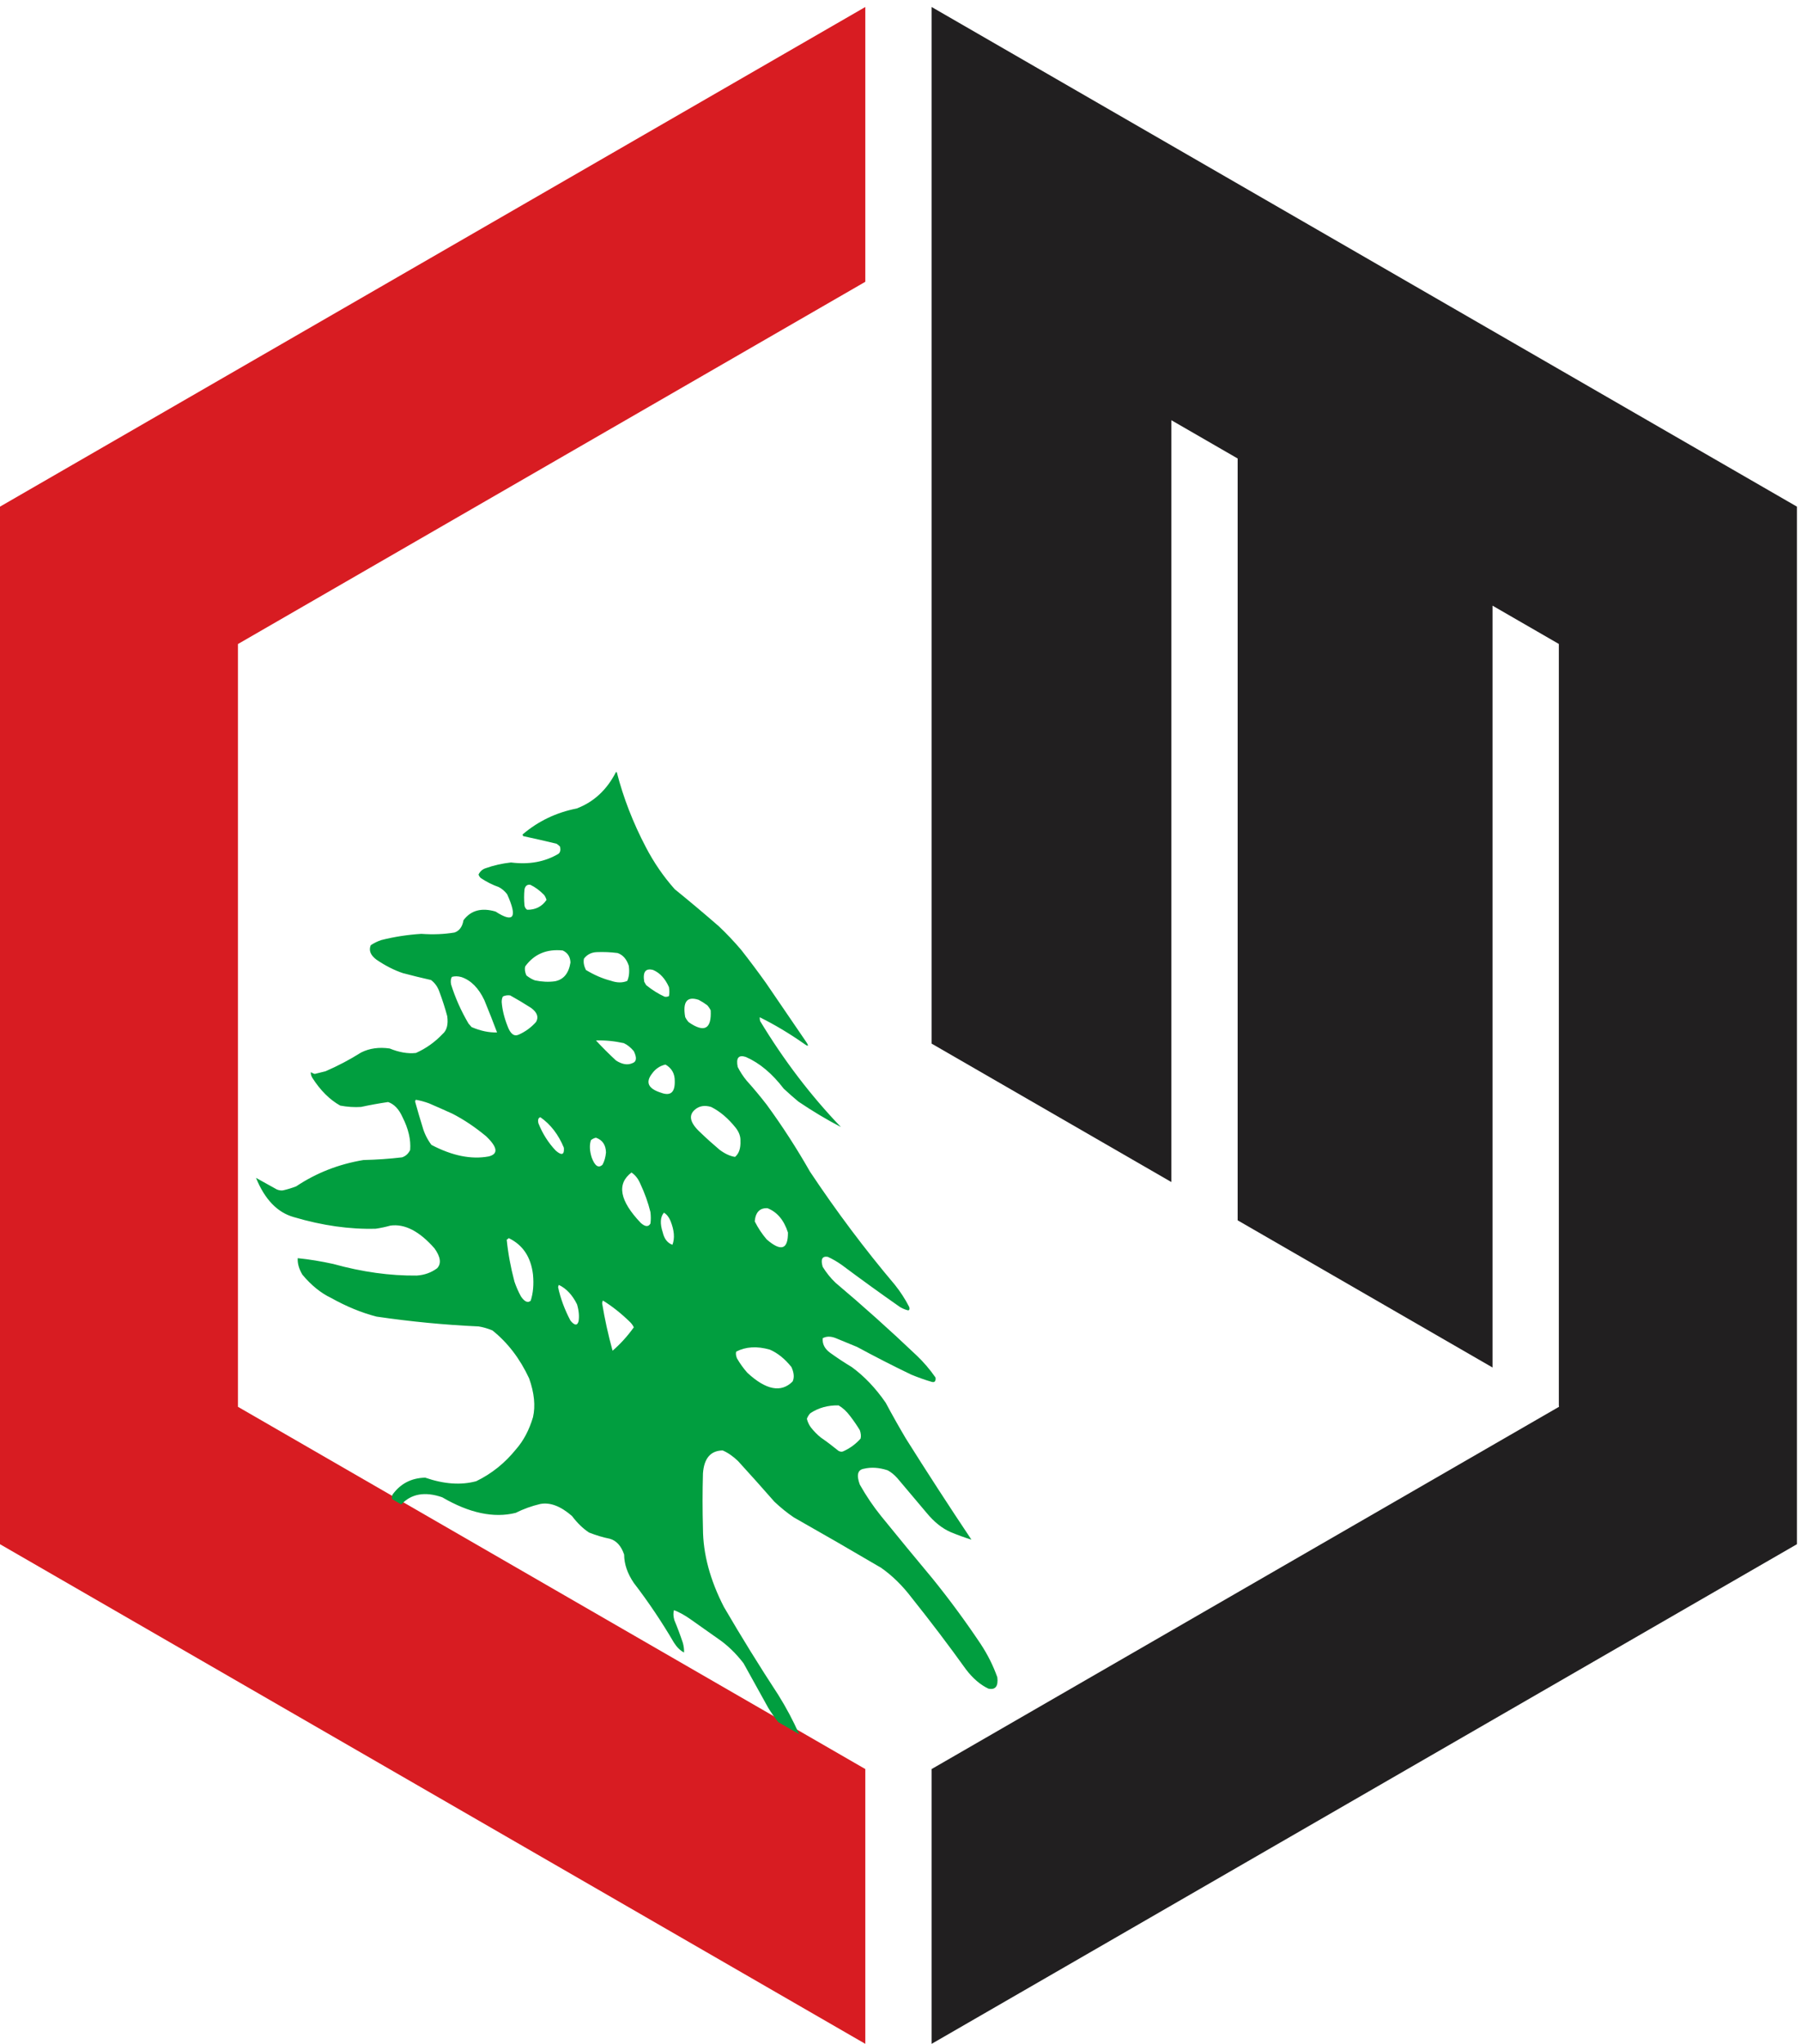 <svg width="193" height="219" viewBox="0 0 193 219" fill="none" xmlns="http://www.w3.org/2000/svg">
<g id="Group 6">
<path id="Union" fill-rule="evenodd" clip-rule="evenodd" d="M0 54.287L92.728 0.75V30.194L25.499 69.009V150.741L92.728 189.556V219L0 165.463V54.287Z" fill="#D81C22"/>
<path id="Union_2" fill-rule="evenodd" clip-rule="evenodd" d="M99.835 189.556V219L192.564 165.463V54.287L99.835 0.75V30.194L99.835 30.194V111.825L125.523 126.656V45.025L132.63 49.128V130.759L159.942 146.528V64.897L167.049 69V150.631L167.064 150.64V150.741L99.835 189.556Z" fill="#211F20"/>
<g id="Group 6_2">
<path id="Vector" fill-rule="evenodd" clip-rule="evenodd" d="M66.017 82.71L66.1 82.758C66.796 85.469 67.83 88.138 69.205 90.765C70.077 92.436 71.112 93.942 72.31 95.282C73.891 96.564 75.464 97.886 77.029 99.249C77.858 100.031 78.658 100.876 79.43 101.783C80.336 102.937 81.218 104.116 82.079 105.32C83.514 107.423 84.95 109.527 86.385 111.63C86.707 112.108 86.639 112.18 86.177 111.845C84.591 110.733 83.004 109.785 81.417 109.001C81.403 109.124 81.418 109.26 81.458 109.407C83.994 113.606 86.879 117.391 90.11 120.76C88.589 119.968 87.072 119.06 85.556 118.035C85.026 117.594 84.502 117.132 83.983 116.649C82.742 115.024 81.39 113.893 79.926 113.255C79.146 112.999 78.856 113.358 79.057 114.33C79.326 114.861 79.643 115.346 80.009 115.788C80.754 116.616 81.471 117.476 82.162 118.37C83.829 120.65 85.374 123.04 86.798 125.54C89.636 129.805 92.672 133.853 95.906 137.681C96.492 138.413 97.003 139.202 97.437 140.048C97.502 140.27 97.46 140.389 97.313 140.406C97.031 140.341 96.741 140.222 96.444 140.048C94.357 138.59 92.273 137.084 90.193 135.53C89.696 135.18 89.199 134.893 88.703 134.67C88.103 134.576 87.923 134.935 88.164 135.745C88.562 136.388 89.017 136.953 89.531 137.442C92.464 139.915 95.362 142.512 98.224 145.234C98.961 145.932 99.638 146.721 100.252 147.6C100.302 148.019 100.15 148.171 99.797 148.054C99.086 147.844 98.369 147.589 97.644 147.289C95.716 146.362 93.784 145.374 91.849 144.326C91.075 144.007 90.303 143.688 89.53 143.37C89 143.171 88.544 143.179 88.164 143.393C88.113 144.008 88.375 144.526 88.951 144.947C89.72 145.501 90.492 146.011 91.269 146.477C92.617 147.459 93.831 148.734 94.912 150.301C95.599 151.587 96.317 152.861 97.065 154.125C99.365 157.784 101.71 161.401 104.102 164.976C103.363 164.748 102.618 164.478 101.866 164.163C100.959 163.767 100.103 163.082 99.3 162.108C98.251 160.864 97.203 159.623 96.154 158.379C95.826 158.014 95.481 157.734 95.119 157.543C94.206 157.247 93.364 157.191 92.594 157.375C91.911 157.476 91.759 158.043 92.138 159.072C92.815 160.274 93.574 161.398 94.415 162.442C96.251 164.706 98.1 166.952 99.962 169.182C101.764 171.411 103.475 173.737 105.096 176.161C105.846 177.3 106.439 178.488 106.876 179.722C106.99 180.688 106.673 181.095 105.924 180.941C105.06 180.535 104.259 179.85 103.523 178.886C101.647 176.273 99.715 173.724 97.727 171.238C96.714 169.901 95.61 168.819 94.415 167.987C91.296 166.151 88.177 164.351 85.06 162.586C84.354 162.108 83.664 161.549 82.99 160.913C81.702 159.442 80.406 157.993 79.098 156.563C78.558 156.04 78.007 155.657 77.442 155.416C76.151 155.437 75.447 156.257 75.331 157.877C75.276 159.821 75.276 161.797 75.331 163.805C75.341 166.491 76.086 169.28 77.567 172.17C79.438 175.38 81.383 178.526 83.403 181.61C84.258 182.979 85.003 184.38 85.639 185.817L83.403 184.526C83.021 184.051 82.662 183.542 82.327 182.997C81.444 181.404 80.561 179.81 79.678 178.217C78.841 177.133 77.93 176.256 76.946 175.588C75.952 174.887 74.959 174.185 73.965 173.484C73.382 173.071 72.802 172.753 72.227 172.528C72.134 172.828 72.148 173.186 72.268 173.604C72.605 174.411 72.908 175.224 73.179 176.042C73.278 176.408 73.319 176.75 73.303 177.069C72.895 176.855 72.537 176.504 72.227 176.018C70.91 173.769 69.475 171.634 67.921 169.613C67.232 168.595 66.887 167.584 66.886 166.577C66.573 165.651 66.062 165.085 65.355 164.88C64.622 164.735 63.877 164.511 63.119 164.211C62.463 163.776 61.856 163.186 61.298 162.443C60.081 161.384 58.949 160.954 57.903 161.152C56.972 161.37 56.089 161.69 55.254 162.108C52.908 162.687 50.286 162.129 47.388 160.435C45.541 159.799 44.078 160.054 43.001 161.2L42.007 160.626C41.994 160.456 42.008 160.304 42.048 160.172C42.899 158.98 44.072 158.367 45.567 158.332C47.575 159.027 49.396 159.154 51.031 158.714C52.677 157.916 54.099 156.777 55.295 155.296C56.103 154.376 56.709 153.228 57.117 151.854C57.393 150.642 57.255 149.256 56.703 147.696C55.719 145.58 54.409 143.868 52.77 142.557C52.263 142.347 51.767 142.204 51.28 142.127C47.694 141.968 44.051 141.617 40.351 141.076C38.752 140.664 37.125 139.995 35.466 139.068C34.377 138.548 33.356 137.72 32.403 136.582C32.033 135.95 31.868 135.36 31.906 134.814C33.153 134.942 34.422 135.149 35.715 135.435C38.819 136.296 41.8 136.709 44.656 136.678C45.492 136.623 46.224 136.36 46.85 135.889C47.312 135.388 47.215 134.678 46.56 133.762C44.945 131.924 43.372 131.112 41.841 131.324C41.331 131.468 40.807 131.579 40.268 131.659C37.477 131.738 34.552 131.323 31.492 130.416C29.728 129.925 28.376 128.523 27.435 126.21C28.178 126.616 28.923 127.03 29.671 127.453C29.909 127.548 30.13 127.58 30.333 127.548C30.817 127.437 31.286 127.293 31.741 127.118C33.899 125.678 36.3 124.738 38.944 124.298C40.351 124.266 41.731 124.171 43.084 124.011C43.469 123.885 43.758 123.622 43.953 123.222C44.044 122.125 43.768 120.946 43.125 119.685C42.747 118.842 42.237 118.308 41.593 118.084C40.613 118.227 39.648 118.402 38.695 118.609C37.978 118.657 37.233 118.609 36.46 118.466C35.336 117.838 34.342 116.849 33.479 115.502C33.342 115.285 33.287 115.078 33.314 114.881C33.455 114.978 33.593 115.041 33.728 115.072C34.114 114.977 34.5 114.881 34.887 114.785C36.207 114.215 37.476 113.546 38.695 112.778C39.588 112.327 40.609 112.183 41.759 112.347C42.766 112.761 43.704 112.921 44.574 112.825C45.65 112.345 46.602 111.668 47.43 110.794C47.884 110.409 48.049 109.772 47.927 108.882C47.696 108.025 47.42 107.164 47.099 106.301C46.912 105.754 46.608 105.323 46.188 105.01C45.185 104.785 44.179 104.538 43.166 104.269C42.237 103.957 41.298 103.479 40.351 102.835C39.705 102.357 39.498 101.839 39.73 101.282C40.078 101.049 40.45 100.866 40.848 100.732C42.227 100.381 43.662 100.158 45.153 100.063C46.397 100.155 47.583 100.107 48.713 99.919C49.233 99.737 49.55 99.299 49.666 98.605C50.457 97.544 51.602 97.234 53.102 97.673C55.063 98.938 55.477 98.317 54.343 95.809C54.064 95.46 53.76 95.205 53.433 95.044C52.803 94.829 52.169 94.51 51.529 94.088C51.412 93.985 51.329 93.858 51.28 93.705C51.45 93.368 51.698 93.145 52.025 93.036C52.89 92.728 53.801 92.521 54.757 92.415C56.7 92.662 58.397 92.352 59.849 91.483C60.037 91.341 60.093 91.086 60.015 90.718C59.899 90.592 59.775 90.489 59.642 90.407C58.453 90.12 57.265 89.849 56.082 89.594C55.998 89.498 55.983 89.426 56.041 89.379C57.698 87.976 59.616 87.06 61.795 86.631C63.63 85.939 65.037 84.633 66.017 82.711L66.017 82.71ZM56.827 94.804C57.343 95.048 57.84 95.415 58.317 95.903C58.433 96.072 58.516 96.247 58.566 96.429C58.075 97.143 57.385 97.493 56.496 97.481C56.336 97.38 56.24 97.229 56.206 97.027C56.151 96.421 56.151 95.847 56.206 95.306C56.282 94.928 56.489 94.761 56.827 94.804ZM66.183 102.118C66.747 102.313 67.147 102.767 67.383 103.48C67.471 104.126 67.416 104.667 67.218 105.105C66.705 105.326 66.112 105.318 65.438 105.081C64.568 104.857 63.685 104.474 62.788 103.934C62.566 103.482 62.498 103.076 62.581 102.715C62.92 102.276 63.375 102.045 63.947 102.022C64.68 101.99 65.425 102.022 66.183 102.118ZM69.991 103.934C70.716 104.243 71.282 104.857 71.688 105.774C71.744 106.125 71.744 106.444 71.688 106.73C71.558 106.802 71.406 106.826 71.233 106.802C70.564 106.502 69.902 106.088 69.246 105.559C69.177 105.44 69.108 105.32 69.039 105.201C68.862 104.141 69.179 103.719 69.991 103.934ZM74.876 107.137C75.181 107.297 75.485 107.488 75.787 107.71C75.935 107.871 76.059 108.054 76.159 108.26C76.264 110.271 75.477 110.694 73.8 109.527C73.651 109.366 73.527 109.183 73.427 108.977C73.141 107.333 73.624 106.719 74.876 107.137ZM89.862 150.588C90.312 150.846 90.726 151.229 91.104 151.735C91.472 152.214 91.817 152.716 92.139 153.241C92.26 153.585 92.287 153.888 92.221 154.149C91.693 154.742 91.072 155.196 90.359 155.512C90.217 155.577 90.051 155.562 89.862 155.464C89.233 154.952 88.598 154.473 87.958 154.03C87.572 153.72 87.212 153.353 86.881 152.93C86.678 152.642 86.54 152.339 86.467 152.022C86.559 151.783 86.683 151.584 86.84 151.425C87.716 150.845 88.723 150.566 89.862 150.588ZM82.493 144.613C83.323 144.968 84.097 145.589 84.811 146.477C85.094 147.098 85.136 147.617 84.936 148.03C83.708 149.258 82.093 148.947 80.092 147.098C79.674 146.629 79.301 146.11 78.974 145.545C78.861 145.269 78.833 145.03 78.892 144.828C79.923 144.294 81.124 144.223 82.493 144.613ZM82.245 129.46C83.279 129.865 84.011 130.734 84.439 132.065C84.458 133.891 83.699 134.138 82.162 132.806C81.659 132.22 81.231 131.574 80.879 130.87C80.966 129.891 81.422 129.421 82.245 129.46ZM66.845 111.773C67.227 111.946 67.586 112.232 67.921 112.634C68.271 113.35 68.216 113.78 67.756 113.924C67.254 114.148 66.674 114.053 66.017 113.638C65.281 112.956 64.563 112.239 63.864 111.487C64.826 111.454 65.82 111.55 66.845 111.773ZM48.465 119.326C49.695 119.955 50.909 120.767 52.108 121.764C53.335 122.945 53.417 123.662 52.356 123.915C50.496 124.258 48.453 123.843 46.229 122.672C45.783 122.069 45.466 121.425 45.277 120.736C45.012 119.89 44.764 119.045 44.532 118.203C44.467 118.027 44.481 117.908 44.573 117.844C45.031 117.923 45.5 118.05 45.981 118.227C46.82 118.59 47.648 118.956 48.465 119.326ZM71.316 114.068C71.989 114.46 72.32 115.049 72.309 115.837C72.341 117.059 71.844 117.473 70.819 117.08C69.467 116.652 69.15 115.975 69.867 115.048C70.238 114.529 70.721 114.202 71.316 114.068ZM76.201 118.609C77.15 119.08 78.034 119.829 78.85 120.856C79.203 121.316 79.368 121.778 79.347 122.242C79.383 123.042 79.19 123.616 78.767 123.963C78.231 123.88 77.68 123.625 77.111 123.198C76.411 122.609 75.721 121.988 75.041 121.334C73.925 120.306 73.746 119.486 74.503 118.872C74.956 118.496 75.522 118.408 76.201 118.609ZM57.903 119.708C58.999 120.473 59.841 121.564 60.428 122.983C60.489 123.743 60.199 123.847 59.559 123.293C58.76 122.452 58.139 121.472 57.696 120.354C57.615 119.994 57.684 119.779 57.903 119.708ZM54.674 106.659C55.42 107.073 56.165 107.519 56.909 107.997C57.567 108.478 57.746 108.98 57.447 109.503C56.919 110.095 56.298 110.549 55.584 110.865C55.09 111.09 54.69 110.779 54.384 109.933C54.035 109.051 53.828 108.198 53.763 107.376C53.761 107.139 53.803 106.94 53.887 106.778C54.122 106.659 54.385 106.62 54.674 106.659ZM64.609 139.354C65.601 139.966 66.567 140.732 67.507 141.649C67.677 141.813 67.815 142.004 67.921 142.223C67.243 143.171 66.484 144.007 65.644 144.732C65.172 143.015 64.8 141.318 64.526 139.641C64.539 139.528 64.566 139.433 64.609 139.354ZM71.15 129.938C71.452 130.124 71.686 130.418 71.853 130.822C72.259 131.834 72.328 132.687 72.06 133.379C71.535 133.194 71.19 132.756 71.025 132.065C70.712 131.108 70.753 130.399 71.15 129.938ZM49.458 104.698C50.472 105.046 51.287 105.867 51.9 107.16C52.376 108.312 52.831 109.467 53.266 110.626C52.401 110.654 51.49 110.463 50.534 110.052C50.424 109.925 50.313 109.797 50.203 109.67C49.407 108.313 48.786 106.919 48.34 105.487C48.275 105.15 48.302 104.879 48.423 104.675C48.741 104.583 49.086 104.591 49.458 104.698ZM67.672 125.635C68.08 125.909 68.398 126.315 68.624 126.854C69.091 127.851 69.45 128.855 69.701 129.866C69.756 130.312 69.756 130.726 69.701 131.109C69.483 131.483 69.138 131.459 68.666 131.037C66.397 128.656 66.065 126.855 67.672 125.635ZM54.508 132.662C56.021 133.385 56.89 134.685 57.116 136.558C57.218 137.627 57.135 138.568 56.868 139.378C56.558 139.634 56.213 139.483 55.833 138.924C55.547 138.403 55.312 137.868 55.129 137.323C54.721 135.777 54.445 134.28 54.301 132.829C54.387 132.796 54.457 132.741 54.508 132.662ZM63.864 121.907C64.559 122.149 64.918 122.676 64.94 123.485C64.893 123.992 64.769 124.431 64.568 124.799C64.139 125.204 63.752 124.949 63.409 124.034C63.181 123.307 63.154 122.685 63.326 122.17C63.484 122.036 63.664 121.949 63.864 121.907ZM59.89 137.681C60.691 138.064 61.339 138.757 61.835 139.76C62.033 140.427 62.089 141.033 62.001 141.577C61.865 142.065 61.575 142.041 61.132 141.505C60.507 140.325 60.066 139.13 59.807 137.92C59.823 137.826 59.85 137.746 59.89 137.681ZM60.304 101.845C60.833 102.089 61.109 102.519 61.132 103.136C60.949 104.293 60.397 104.962 59.476 105.144C58.8 105.239 58.083 105.207 57.323 105.048C57.019 104.936 56.716 104.761 56.412 104.522C56.247 104.155 56.205 103.828 56.288 103.542C57.246 102.231 58.585 101.666 60.304 101.845Z" fill="#019E3F"/>
</g>
</g>
</svg>
